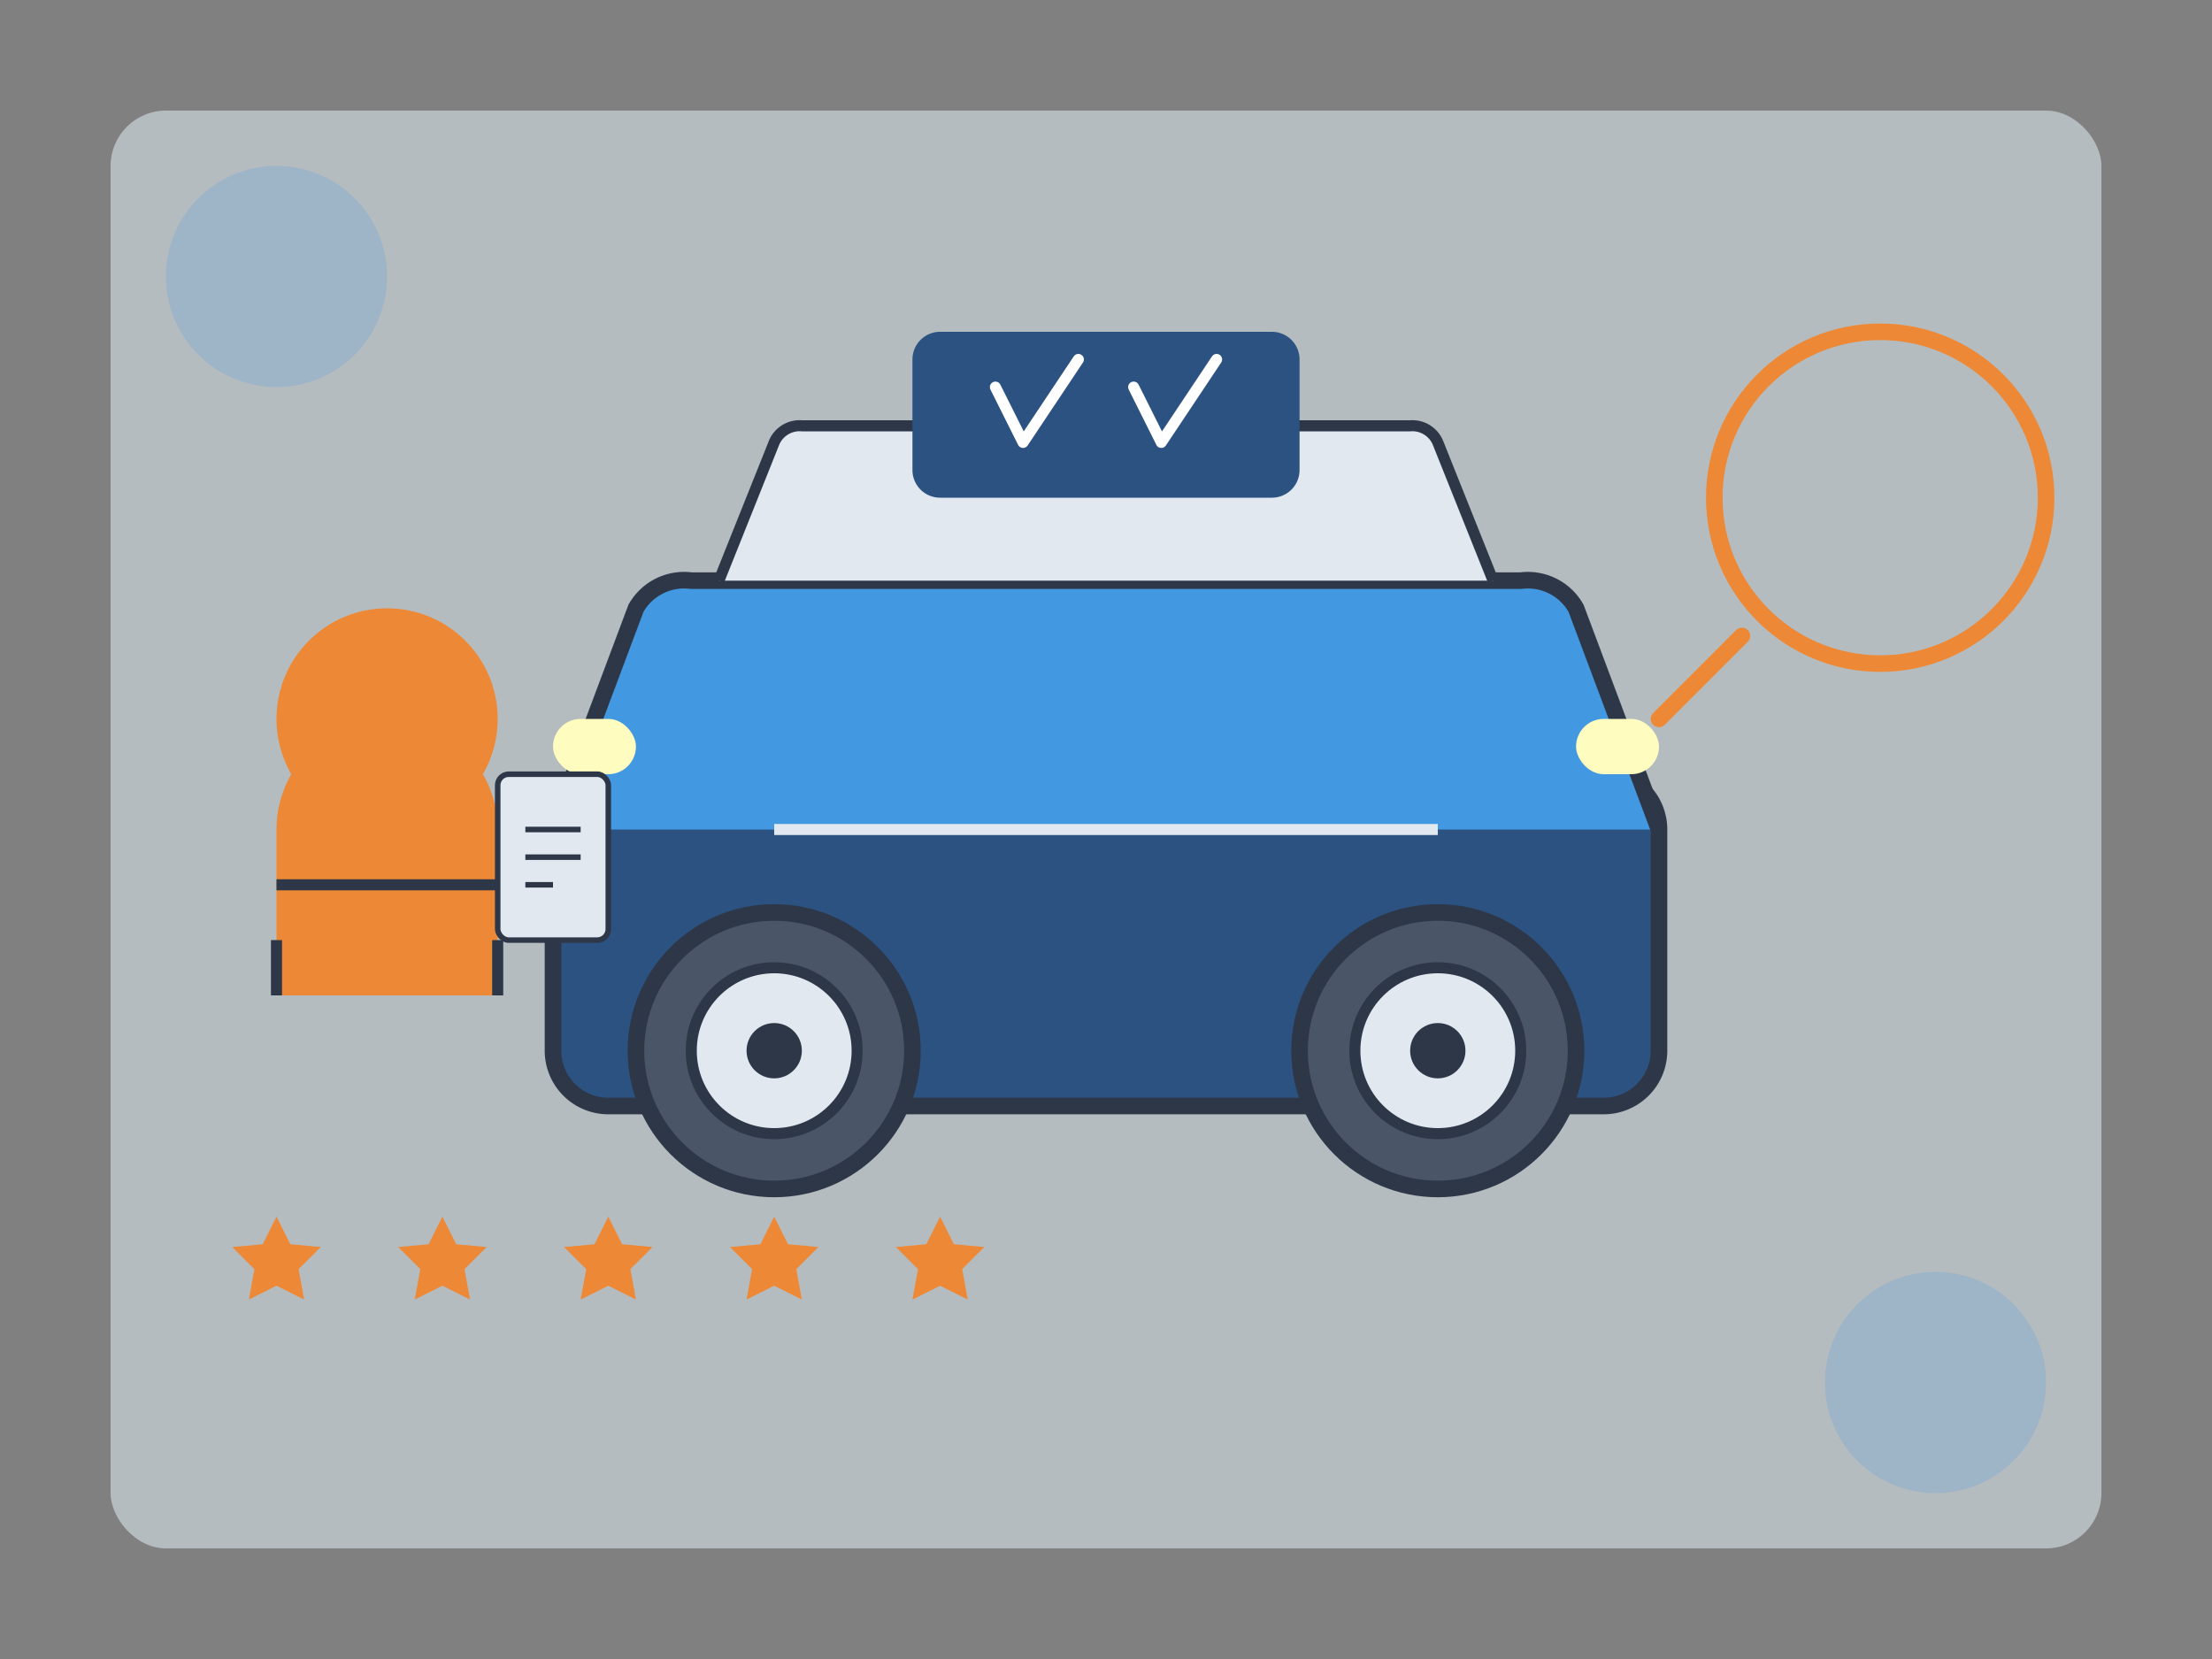 <svg width="400" height="300" viewBox="0 0 400 300" fill="none" xmlns="http://www.w3.org/2000/svg">
  <rect x="0" y="0" width="400" height="300" fill="#808080" stroke="none"/>
  <!-- Background elements -->
  <rect x="20" y="20" width="360" height="260" rx="10" fill="#EBF8FF" opacity="0.5"/>
  <circle cx="50" cy="50" r="20" fill="#4299E1" opacity="0.2"/>
  <circle cx="350" cy="250" r="20" fill="#4299E1" opacity="0.2"/>
  
  <!-- Car silhouette -->
  <path d="M300 150a10 10 0 00-10-10H110a10 10 0 00-10 10v40a10 10 0 0010 10h180a10 10 0 0010-10v-40z" fill="#2C5282" stroke="#2D3748" stroke-width="3"/>
  
  <path d="M100 150l15-40a10 10 0 0110-5h150a10 10 0 0110 5l15 40" fill="#4299E1" stroke="#2D3748" stroke-width="3"/>
  
  <!-- Car windows -->
  <path d="M130 105l10-25a5 5 0 015-3h110a5 5 0 015 3l10 25" fill="#E2E8F0" stroke="#2D3748" stroke-width="2"/>
  
  <!-- Car details -->
  <line x1="140" y1="150" x2="260" y2="150" stroke="#E2E8F0" stroke-width="2"/>
  
  <!-- Wheels -->
  <circle cx="140" cy="190" r="25" fill="#4A5568" stroke="#2D3748" stroke-width="3"/>
  <circle cx="260" cy="190" r="25" fill="#4A5568" stroke="#2D3748" stroke-width="3"/>
  <circle cx="140" cy="190" r="15" fill="#E2E8F0" stroke="#2D3748" stroke-width="2"/>
  <circle cx="260" cy="190" r="15" fill="#E2E8F0" stroke="#2D3748" stroke-width="2"/>
  <circle cx="140" cy="190" r="5" fill="#2D3748"/>
  <circle cx="260" cy="190" r="5" fill="#2D3748"/>
  
  <!-- Headlights -->
  <rect x="100" y="130" width="15" height="10" rx="5" fill="#FEFCBF"/>
  <rect x="285" y="130" width="15" height="10" rx="5" fill="#FEFCBF"/>
  
  <!-- Expert figure -->
  <circle cx="70" cy="130" r="20" fill="#ED8936"/>
  <path d="M50 180v-30a20 20 0 0140 0v30" fill="#ED8936"/>
  <path d="M50 160h40" stroke="#2D3748" stroke-width="2"/>
  <path d="M90 180v-10" stroke="#2D3748" stroke-width="2"/>
  <path d="M50 180v-10" stroke="#2D3748" stroke-width="2"/>
  
  <!-- Clipboard in hand -->
  <rect x="90" y="140" width="20" height="30" rx="2" fill="#E2E8F0" stroke="#2D3748" stroke-width="1"/>
  <path d="M95 150h10M95 155h10M95 160h5" stroke="#2D3748" stroke-width="1"/>
  
  <!-- Magnifying glass for inspection -->
  <circle cx="340" cy="90" r="30" fill="none" stroke="#ED8936" stroke-width="3"/>
  <line x1="315" y1="115" x2="300" y2="130" stroke="#ED8936" stroke-width="3" stroke-linecap="round"/>
  
  <!-- Text elements -->
  <path d="M170 60h60a5 5 0 015 5v20a5 5 0 01-5 5h-60a5 5 0 01-5-5V65a5 5 0 015-5z" fill="#2C5282"/>
  <path d="M180 70l5 10 10-15" stroke="#FFF" stroke-width="2" stroke-linecap="round" stroke-linejoin="round"/>
  <path d="M205 70l5 10 10-15" stroke="#FFF" stroke-width="2" stroke-linecap="round" stroke-linejoin="round"/>
  
  <!-- Stars for quality -->
  <path d="M50 220l2.5 5 5.5.5-4 4 1 5.5-5-2.5-5 2.5 1-5.5-4-4 5.5-.5z" fill="#ED8936"/>
  <path d="M80 220l2.5 5 5.5.5-4 4 1 5.5-5-2.5-5 2.5 1-5.5-4-4 5.5-.5z" fill="#ED8936"/>
  <path d="M110 220l2.5 5 5.5.5-4 4 1 5.5-5-2.5-5 2.5 1-5.5-4-4 5.5-.5z" fill="#ED8936"/>
  <path d="M140 220l2.5 5 5.5.5-4 4 1 5.5-5-2.5-5 2.5 1-5.5-4-4 5.5-.5z" fill="#ED8936"/>
  <path d="M170 220l2.5 5 5.5.5-4 4 1 5.5-5-2.5-5 2.5 1-5.5-4-4 5.5-.5z" fill="#ED8936"/>
</svg>
